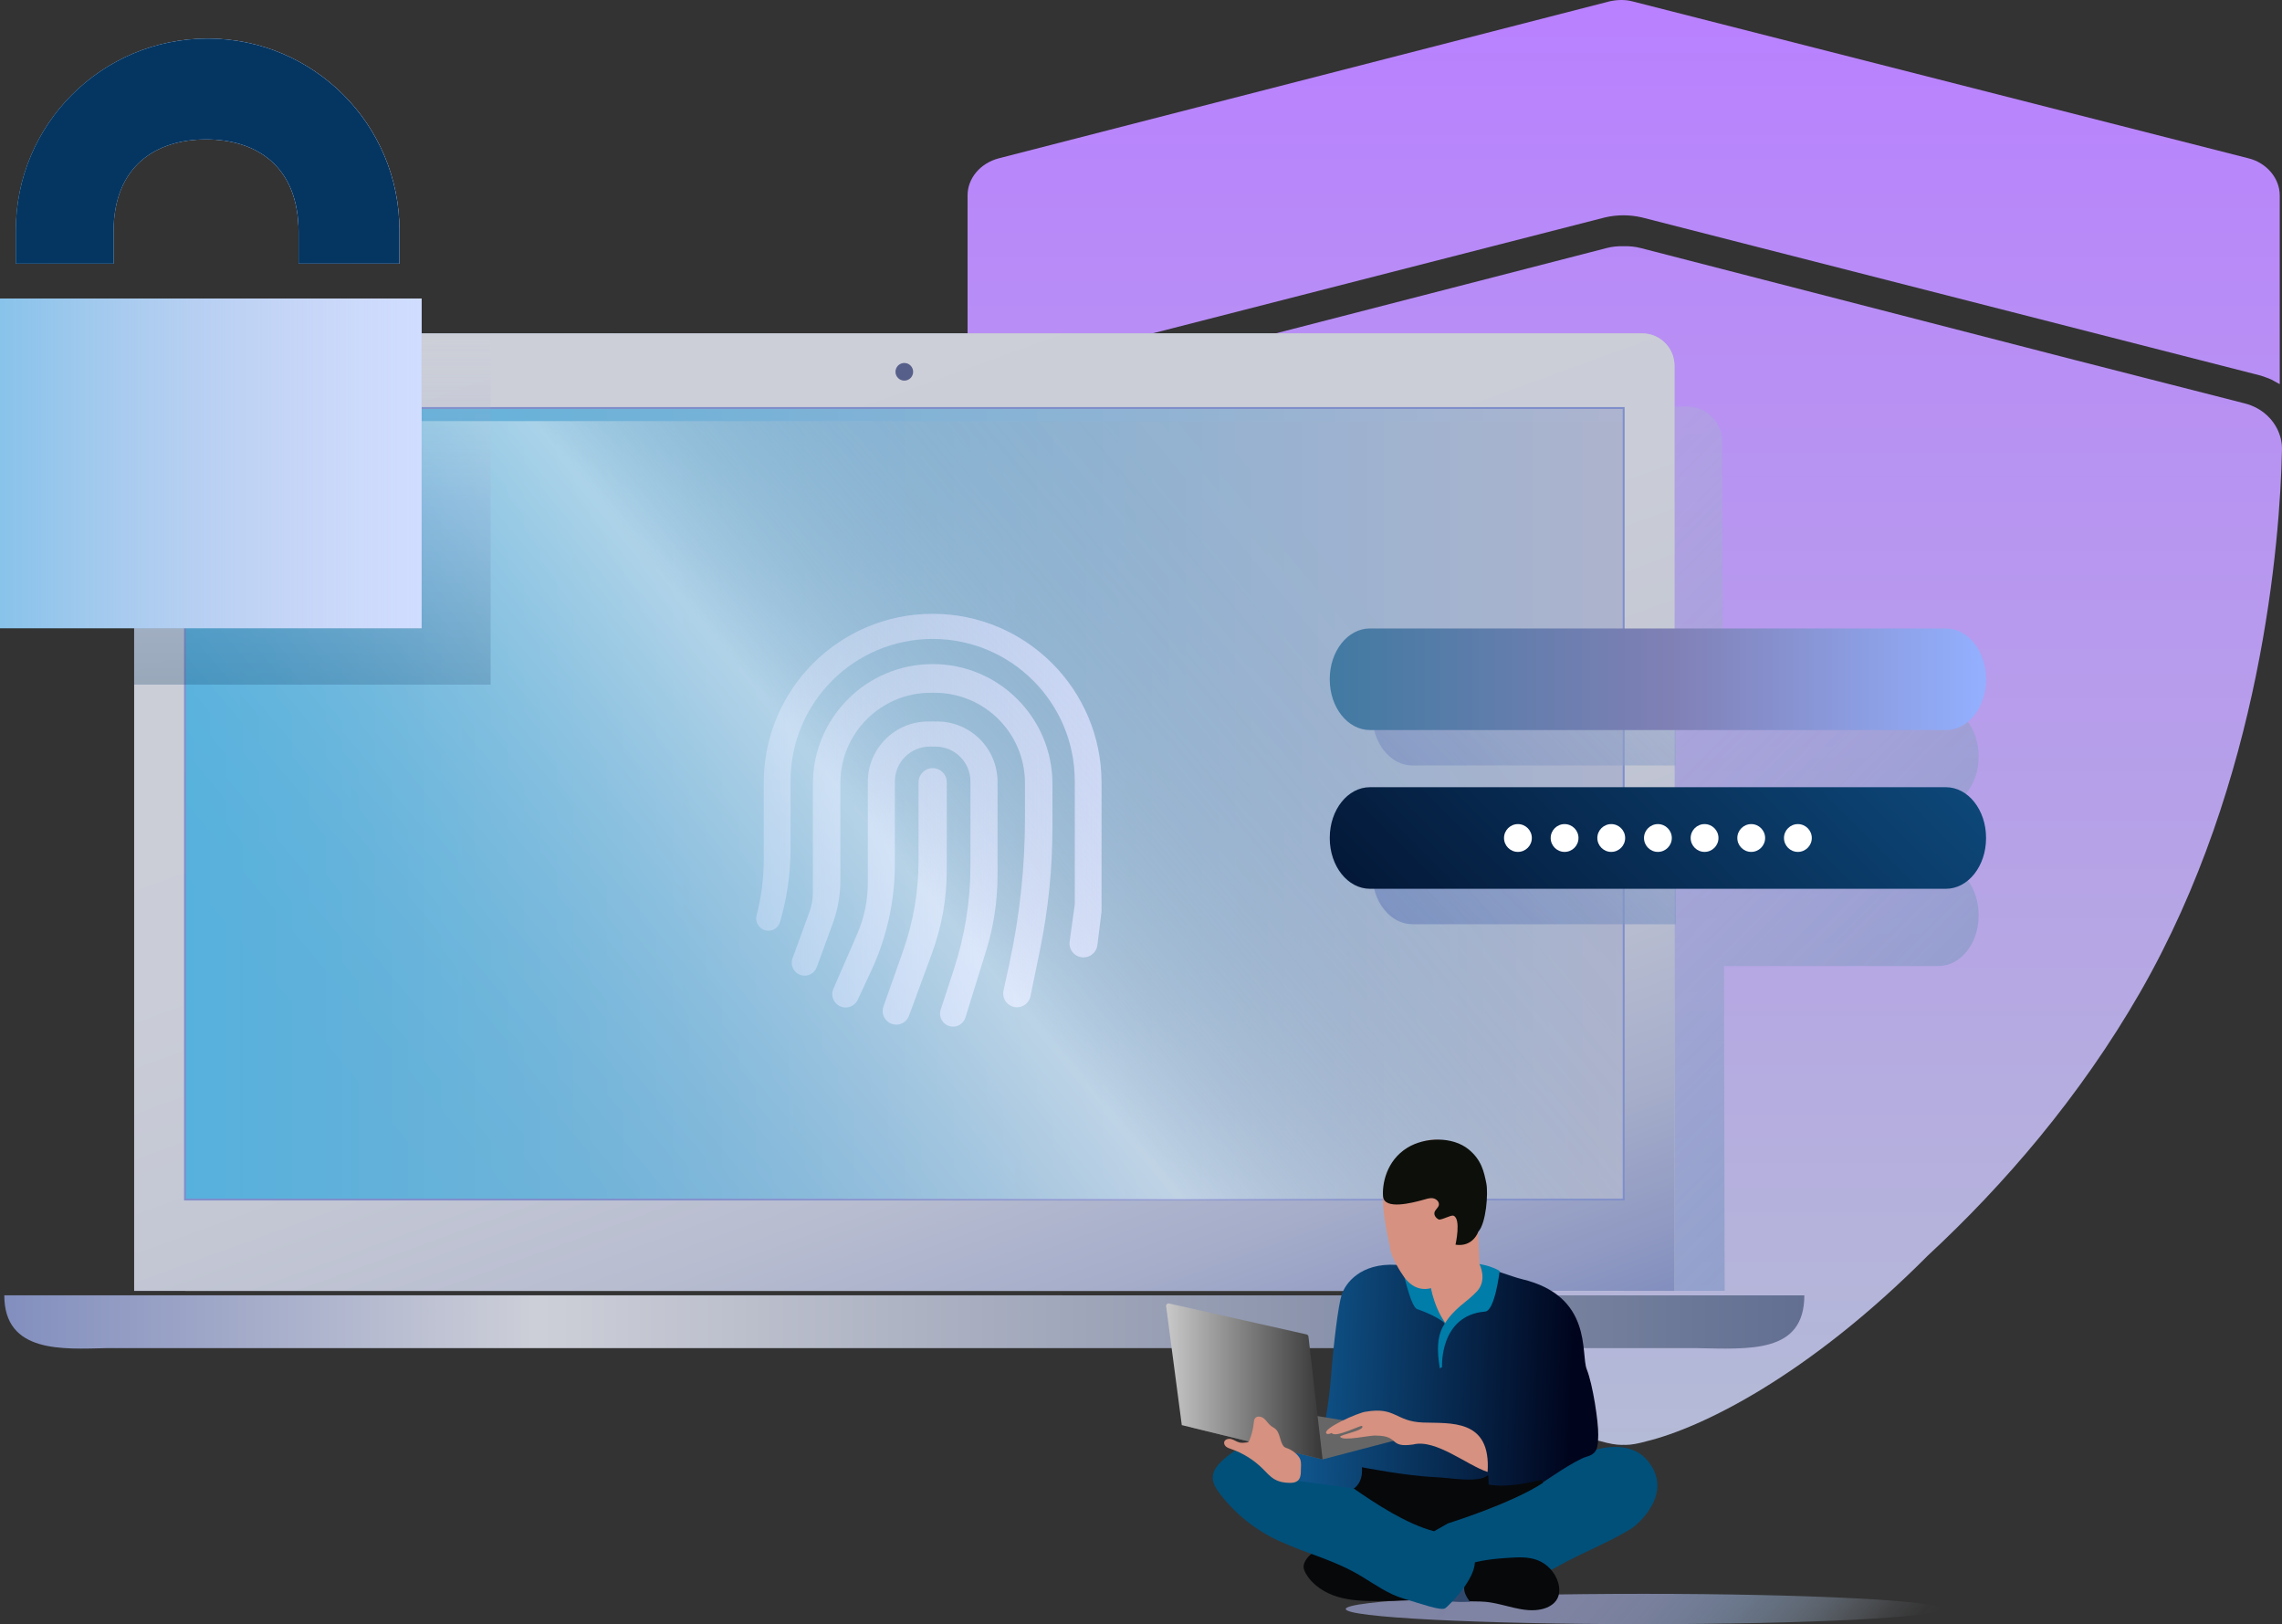 <svg xmlns="http://www.w3.org/2000/svg" xmlns:xlink="http://www.w3.org/1999/xlink" width="359.171" height="255.612" viewBox="0 0 359.171 255.612"><rect x="0" y="0" width="359.171" height="255.612" fill="#333333" stroke="none"/><defs><style>.cls-1{fill:url(#linear-gradient-7);}.cls-1,.cls-2,.cls-3,.cls-4,.cls-5,.cls-6,.cls-7{isolation:isolate;}.cls-8{fill:url(#linear-gradient-15);}.cls-9{fill:url(#linear-gradient-13);}.cls-2{fill:url(#linear-gradient-3);}.cls-2,.cls-4,.cls-6,.cls-7{mix-blend-mode:multiply;}.cls-10{fill:#30486c;}.cls-3{fill:url(#linear-gradient-6);}.cls-11{fill:url(#linear-gradient-2);}.cls-12{fill:#053561;}.cls-13{fill:#007da9;}.cls-4{fill:url(#linear-gradient-10);}.cls-14{fill:#fff;}.cls-15{fill:#d69180;}.cls-16{fill:url(#linear-gradient-4);}.cls-17{fill:url(#linear-gradient-5);}.cls-18{fill:url(#linear-gradient-8);}.cls-6{fill:url(#linear-gradient-9);opacity:.26;}.cls-19{fill:#666;}.cls-20{fill:#07080a;}.cls-21{fill:url(#linear-gradient-14);}.cls-22{fill:url(#linear-gradient-12);opacity:.42;}.cls-23{fill:url(#linear-gradient-17);}.cls-24{fill:none;stroke:#7f8ecb;stroke-miterlimit:10;stroke-width:.3px;}.cls-25{fill:#565f89;}.cls-26{fill:url(#linear-gradient-16);}.cls-7{fill:url(#linear-gradient-11);}.cls-27{fill:url(#linear-gradient);}.cls-28{fill:#00507a;}.cls-29{fill:#0d0f0a;}.cls-30{fill:url(#linear-gradient-18);}</style><linearGradient id="linear-gradient" x1="232.595" y1="230.001" x2="284.893" y2="276.592" gradientUnits="userSpaceOnUse"><stop offset="0" stop-color="#8084a5"></stop><stop offset=".35" stop-color="#8085a5" stop-opacity=".98"></stop><stop offset=".5" stop-color="#8088a8" stop-opacity=".902"></stop><stop offset=".61" stop-color="#808fad" stop-opacity=".774"></stop><stop offset=".7" stop-color="#8598b4" stop-opacity=".608"></stop><stop offset=".78" stop-color="#92a4bd" stop-opacity=".436"></stop><stop offset=".85" stop-color="#a3b3c8" stop-opacity=".25"></stop><stop offset=".91" stop-color="#b7c4d5" stop-opacity=".102"></stop><stop offset=".97" stop-color="#ced8e4" stop-opacity=".012"></stop><stop offset="1" stop-color="#dae3ec" stop-opacity="0"></stop></linearGradient><linearGradient id="linear-gradient-2" x1="255.551" y1="0" x2="255.551" y2="227.397" gradientUnits="userSpaceOnUse"><stop offset="0" stop-color="#b980ff"></stop><stop offset="1" stop-color="#b4bbd6"></stop></linearGradient><linearGradient id="linear-gradient-3" x1="449.74" y1="321.442" x2="146.143" y2="17.845" gradientUnits="userSpaceOnUse"><stop offset="0" stop-color="#093b67"></stop><stop offset=".276" stop-color="#6480bd"></stop><stop offset="1" stop-color="#cfd1da" stop-opacity="0"></stop></linearGradient><linearGradient id="linear-gradient-4" x1="29.114" y1="121.897" x2="255.552" y2="121.897" gradientUnits="userSpaceOnUse"><stop offset="0" stop-color="#56b1dc"></stop><stop offset="1" stop-color="#adb4cf"></stop></linearGradient><linearGradient id="linear-gradient-5" x1="21.116" y1="127.814" x2="263.549" y2="127.814" gradientUnits="userSpaceOnUse"><stop offset="0" stop-color="#8089c3"></stop><stop offset=".1" stop-color="#8a99c5"></stop><stop offset=".26" stop-color="#9eaac7"></stop><stop offset=".43" stop-color="#adb7c8"></stop><stop offset=".65" stop-color="#b5bec9"></stop><stop offset="1" stop-color="#b8c1ca"></stop></linearGradient><linearGradient id="linear-gradient-6" x1="180.055" y1="233.548" x2="103.756" y2="23.916" gradientUnits="userSpaceOnUse"><stop offset="0" stop-color="#828ebe"></stop><stop offset=".044" stop-color="#8f99c2"></stop><stop offset=".139" stop-color="#a5adca"></stop><stop offset=".249" stop-color="#b7bcd0"></stop><stop offset=".383" stop-color="#c3c7d4"></stop><stop offset=".564" stop-color="#cacdd7"></stop><stop offset="1" stop-color="#cdcfd8"></stop></linearGradient><linearGradient id="linear-gradient-7" x1=".675" y1="208.05" x2="283.99" y2="208.05" gradientUnits="userSpaceOnUse"><stop offset="0" stop-color="#828ebe"></stop><stop offset=".036" stop-color="#8b96c1"></stop><stop offset=".297" stop-color="#cdcfd8"></stop><stop offset="1" stop-color="#626f91"></stop></linearGradient><linearGradient id="linear-gradient-8" x1="119.02" y1="129.086" x2="173.377" y2="129.086" gradientUnits="userSpaceOnUse"><stop offset="0" stop-color="#d0ddff" stop-opacity="0"></stop><stop offset="0" stop-color="#d0ddff" stop-opacity=".41"></stop><stop offset="1" stop-color="#d0ddff"></stop></linearGradient><linearGradient id="linear-gradient-9" x1="49.171" y1="107.745" x2="49.171" y2="52.281" gradientUnits="userSpaceOnUse"><stop offset="0" stop-color="#093b67"></stop><stop offset=".517" stop-color="#6480bd"></stop><stop offset="1" stop-color="#cfd1da" stop-opacity="0"></stop></linearGradient><linearGradient id="linear-gradient-10" x1="196.633" y1="182.772" x2="329.139" y2="50.266" gradientUnits="userSpaceOnUse"><stop offset="0" stop-color="#093b67"></stop><stop offset=".112" stop-color="#6480bd"></stop><stop offset="1" stop-color="#cfd1da" stop-opacity="0"></stop></linearGradient><linearGradient id="linear-gradient-11" x1="184.142" y1="170.281" x2="316.648" y2="37.775" xlink:href="#linear-gradient-10"></linearGradient><linearGradient id="linear-gradient-12" x1="67.062" y1="190.12" x2="201.272" y2="78.322" gradientUnits="userSpaceOnUse"><stop offset=".005" stop-color="#fff" stop-opacity="0"></stop><stop offset=".072" stop-color="#fff" stop-opacity=".015"></stop><stop offset=".138" stop-color="#fff" stop-opacity=".062"></stop><stop offset=".203" stop-color="#fff" stop-opacity=".14"></stop><stop offset=".268" stop-color="#fff" stop-opacity=".249"></stop><stop offset=".334" stop-color="#fff" stop-opacity=".39"></stop><stop offset=".399" stop-color="#fff" stop-opacity=".562"></stop><stop offset=".463" stop-color="#fff" stop-opacity=".765"></stop><stop offset=".527" stop-color="#fff" stop-opacity=".996"></stop><stop offset=".528" stop-color="#fff"></stop><stop offset=".567" stop-color="#f0f0f2" stop-opacity=".867"></stop><stop offset=".624" stop-color="#dcdde0" stop-opacity=".692"></stop><stop offset=".684" stop-color="#cbcdd2" stop-opacity=".541"></stop><stop offset=".744" stop-color="#bebfc6" stop-opacity=".417"></stop><stop offset=".805" stop-color="#b3b5bc" stop-opacity=".322"></stop><stop offset=".867" stop-color="#abadb6" stop-opacity=".254"></stop><stop offset=".931" stop-color="#a7a9b2" stop-opacity=".213"></stop><stop offset="1" stop-color="#a6a8b1" stop-opacity=".2"></stop></linearGradient><linearGradient id="linear-gradient-13" x1="247.82" y1="217.457" x2="200.84" y2="215.733" gradientUnits="userSpaceOnUse"><stop offset="0" stop-color="#00041c"></stop><stop offset="1" stop-color="#115e98"></stop></linearGradient><linearGradient id="linear-gradient-14" x1="183.536" y1="217.405" x2="208.164" y2="217.405" gradientUnits="userSpaceOnUse"><stop offset="0" stop-color="#c9c9c9"></stop><stop offset="1" stop-color="#373737"></stop></linearGradient><linearGradient id="linear-gradient-15" x1="209.296" y1="106.902" x2="312.591" y2="106.902" gradientUnits="userSpaceOnUse"><stop offset="0" stop-color="#417aa2"></stop><stop offset=".52" stop-color="#8080b5"></stop><stop offset="1" stop-color="#93b0ff"></stop></linearGradient><linearGradient id="linear-gradient-16" x1="208.368" y1="184.459" x2="316.54" y2="76.288" xlink:href="#linear-gradient-13"></linearGradient><linearGradient id="linear-gradient-17" x1="0" y1="52.47" x2="66.36" y2="52.47" xlink:href="#linear-gradient-4"></linearGradient><linearGradient id="linear-gradient-18" x1="0" y1="52.47" x2="66.36" y2="52.47" xlink:href="#linear-gradient-8"></linearGradient></defs><g class="cls-5"><g id="Layer_2"><g id="Layer_5"><ellipse class="cls-27" cx="258.663" cy="253.225" rx="46.853" ry="2.387"></ellipse><path class="cls-11" d="M359.17,70.759v-.034c.011-.587-.059-1.163-.198-1.716-.006-.022-.008-.042-.014-.065-.02-.082-.048-.161-.07-.239-.717-2.467-2.771-4.522-5.622-5.227l-26.769-6.838-68.277-17.605c-.855-.22-1.758-.31-2.667-.279-.909-.031-1.812.056-2.667.279l-68.278,17.605-26.769,6.838c-2.853.706-4.908,2.763-5.625,5.23-.023.079-.051.158-.071.24-.006.023-.009.042-.014.065-.138.553-.209,1.129-.198,1.716v.116c.296,14.139,3.178,52.005,22.335,85.341,9.446,16.428,21.455,30.341,33.384,41.396,18.963,19.061,35.729,27.17,44.309,29.247,1.321.375,2.427.57,3.268.57.099,0,.214-.008.322-.011.108.003.22.011.319.011.844,0,1.947-.195,3.271-.57,8.577-2.077,25.346-10.185,44.309-29.247,11.927-11.055,23.938-24.968,33.384-41.396,19.157-33.336,22.038-71.204,22.335-85.341v-.082l.003-.003ZM152.288,30.757c0-2.695,1.992-5.069,4.908-5.839L253.312.218c1.137-.257,2.418-.322,3.629,0l96.968,24.7c2.845.706,4.908,3.144,4.908,5.839v29.704s-.926-.514-1.282-.706c-.355-.192-1.708-.641-1.708-.641l-97.394-24.892c-1.922-.449-3.912-.449-5.834,0l-97.394,24.957s-.855.257-1.566.579c-.711.322-1.352.706-1.352.706v-29.707Z"></path><path class="cls-2" d="M305.109,127.052c3.49,0,6.32-3.563,6.32-7.958v-.071c0-4.395-2.829-7.956-6.32-7.956h-33.908l-.148-41.608c-.011-3.031-2.471-5.483-5.502-5.483l-9.58.279-.084,138.894h15.565l-.106-51.113h33.763c3.49,0,6.32-3.563,6.32-7.958v-.071c0-4.395-2.829-7.956-6.32-7.956h-33.819l-.032-8.996h33.851Z"></path><path class="cls-14" d="M29.114,60.59c0-3.079,2.497-5.574,5.574-5.574h215.289c3.077,0,5.574,2.495,5.574,5.574v142.568H29.114V60.59Z"></path><path class="cls-16" d="M29.114,188.78V55.015h226.438v133.765H29.114Z"></path><path class="cls-17" d="M263.549,203.159V57.558c0-2.81-2.278-5.089-5.089-5.089H26.207c-2.812,0-5.091,2.279-5.091,5.091v145.594l242.433.004ZM29.116,188.78v-124.567h226.438v124.567H29.116Z"></path><path class="cls-3" d="M263.549,203.159V57.558c0-2.81-2.278-5.089-5.089-5.089H26.207c-2.812,0-5.091,2.279-5.091,5.091v145.594l242.433.004ZM29.116,188.78v-124.567h226.438v124.567H29.116Z"></path><rect class="cls-24" x="29.116" y="64.213" width="226.438" height="124.567"></rect><circle class="cls-25" cx="142.333" cy="58.514" r="1.388"></circle><path class="cls-1" d="M.675,203.857c0,9.182,9.256,8.46,16.163,8.312h250.071c8.449.148,17.08.873,17.08-8.306l-283.314-.006Z"></path><path class="cls-18" d="M143.075,159.856c-.363.988-1.39,1.565-2.422,1.362-1.281-.252-2.039-1.582-1.605-2.813l3.089-8.746c1.613-4.566,2.437-9.374,2.437-14.217v-12.333c0-1.226.995-2.221,2.221-2.221,1.227,0,2.221.994,2.221,2.221v13.809c0,4.476-.789,8.917-2.333,13.119l-3.608,9.819ZM157.004,137.769c0,4.025-.606,8.028-1.797,11.873l-3.249,10.49c-.303.978-1.283,1.581-2.293,1.411-1.232-.208-1.99-1.462-1.603-2.65l2.097-6.426c1.712-5.245,2.584-10.727,2.584-16.244v-13.225c0-3.037-2.462-5.498-5.498-5.498h-.902c-3.036,0-5.498,2.462-5.498,5.498v13.007c0,5.772-1.259,11.474-3.689,16.709l-2.147,4.626c-.475,1.022-1.671,1.489-2.712,1.059-1.088-.45-1.595-1.704-1.126-2.784l3.737-8.597c1.107-2.547,1.679-5.295,1.679-8.073v-15.891c0-5.251,4.257-9.508,9.508-9.508h1.4c5.251,0,9.509,4.257,9.509,9.508v14.715ZM165.647,130.224c0,6.466-.655,12.915-1.956,19.249l-1.504,7.324c-.22,1.073-1.208,1.813-2.3,1.724-1.304-.107-2.217-1.338-1.94-2.617l.944-4.364c1.618-7.482,2.433-15.114,2.433-22.769v-5.526c0-7.851-6.365-14.216-14.216-14.216h-.625c-7.85,0-14.214,6.364-14.215,14.214v15.287c-.001,2.338-.411,4.657-1.215,6.853l-2.502,6.837c-.383,1.048-1.539,1.59-2.59,1.216-1.063-.379-1.613-1.551-1.226-2.611l2.669-7.306c.357-.978.54-2.012.54-3.053v-17.104c0-10.411,8.441-18.851,18.852-18.851h0c10.412,0,18.852,8.44,18.852,18.852v6.864ZM173.377,143.321c0,.09-.005.181-.017.271l-.639,5.153c-.14,1.123-1.106,1.958-2.237,1.931-1.315-.031-2.309-1.2-2.13-2.502l.789-5.721c.013-.1.021-.2.021-.301v-19.228c0-12.354-10.015-22.369-22.369-22.369h0c-12.354,0-22.368,10.015-22.368,22.369v10.586c0,3.92-.554,7.82-1.645,11.585-.262.901-1.137,1.482-2.069,1.371-1.154-.137-1.923-1.26-1.632-2.385.751-2.904,1.131-5.891,1.131-8.891v-12.007c0-14.681,11.901-26.582,26.582-26.582s26.582,11.901,26.582,26.582v20.137Z"></path><rect class="cls-6" x="21.115" y="52.281" width="56.112" height="55.464"></rect><path class="cls-4" d="M215.989,137.426v.071c0,4.395,2.83,7.958,6.32,7.958h41.47v-15.986h-41.47c-3.49,0-6.32,3.561-6.32,7.956Z"></path><path class="cls-7" d="M222.31,104.488c-3.49,0-6.32,3.561-6.32,7.956v.071c0,4.395,2.83,7.958,6.32,7.958h41.47v-15.986h-41.47Z"></path><rect class="cls-22" x="28.937" y="66.277" width="226.468" height="122.553"></rect><path class="cls-28" d="M229.952,247.696c1.151,1.036,2.22,2.163,3.193,3.367,1.419-1.825,3.525-1.06,5.635-2.005,2.432-1.089,4.102-1.239,6.421-2.551,3.938-2.229,7.643-3.556,11.511-5.904.87-.528,7.144-5.689,2.382-10.981-1.077-1.197-2.664-1.793-4.271-1.881-.817-.044-1.639-.009-2.444.136-2.724.49-5.06,2.176-7.265,3.849-4.611,3.497-10.955,6.06-16.514,7.667-1.123.325-4.58,2.117-4.481,3.596.059.886,2.029,1.732,2.664,2.186,1.099.785,2.165,1.618,3.169,2.521Z"></path><path class="cls-20" d="M205.459,245.644c-.146.26-.263.544-.279.841-.021.417.157.819.366,1.18,1.065,1.837,2.997,3.048,5.032,3.653s4.189.666,6.312.662c1.615-.003,3.23-.042,4.843-.117.695-.032,1.484-.119,1.896-.679.43-.584.225-1.454-.265-1.989s-1.191-.814-1.868-1.076c-3.246-1.259-6.482-2.545-9.738-3.778-2.113-.801-5.01-.984-6.301,1.304Z"></path><path class="cls-20" d="M237.371,245.177c1.548-.102,3.153-.196,4.604.356,1.535.585,2.771,1.906,3.252,3.476.258.842.297,1.791-.107,2.573-.458.885-1.412,1.419-2.381,1.655-2.925.714-5.885-.852-8.883-1.137-1.104-.105-2.219-.035-3.325-.117-.263-.02-.534-.05-.767-.174-.254-.135-.441-.367-.605-.604-3.551-5.142,4.894-5.811,8.212-6.029Z"></path><path class="cls-10" d="M231.499,246.4s-.437,1.58-.829,2.526c-.47,1.133-.183,1.996.692,3.149-2.036.119-3.123-.031-5.144-.309-2.463-.338-4.623-1.405-6.202-1.899.428.134,2.918-5.762,4.214-5.862.974-.075,1.385.125,2.285.482,1.352.536,4.809,1.6,4.983,1.914Z"></path><path class="cls-28" d="M192.676,229.597c-.878.768-1.769,1.713-1.804,2.879-.029.949.524,1.811,1.098,2.568,2.438,3.212,5.683,5.806,9.354,7.476,4.63,2.106,8.603,2.942,12.964,5.561,2.236,1.342,4.111,2.748,6.608,3.502,3.131.945,5.837,1.91,6.535,1.547.455-.237,7.147-6.713,3.749-9.336-.63-.486-15.821-7.872-19.515-10.423-2.766-1.91-8.059-3.558-11.133-4.975-3.215-1.482-5.171-1.147-7.855,1.201Z"></path><path class="cls-9" d="M219.816,199.064c-5.693-.34-8.077,2.916-8.65,4.714s-1.304,8.062-1.679,12.908c-.401,5.191-1.366,9.3-1.366,9.3l-4.971,2.983c1.325,1.323,1.08,4.088,1.08,4.088l11.218,1.53s20.471,1.046,25.484-.931l1.862-.333s5.19-3.576,6.911-4.062,1.801-1.428,1.845-3.421c.044-1.992-.839-7.921-1.81-10.351-.971-2.43,1.006-11.504-10.195-14.176-1.467-.35-4.192-1.438-8.496-2.715-1.665-.494-11.232.466-11.232.466Z"></path><path class="cls-15" d="M224.671,202.767c1.11,1.233,1.213,4.061,3.075,5.872.723-.433,4.961-2.838,6.082-5.266.914-1.979-.25-3.712-.97-4.437,0,0-.184-4.101-.186-5.085"></path><path class="cls-13" d="M232.858,198.936s1.281,2.461-.371,4.272c-1.652,1.811-3.588,2.554-5.297,5.431-1.431,2.408-.671,5.804-.583,6.701l.364-.177s-.461-8.151,6.779-8.747c1.549-.128,2.281-6.354,2.281-6.354,0,0-.087-.235-1.593-.748-.626-.213-1.58-.378-1.58-.378Z"></path><path class="cls-13" d="M227.593,208.384s-1.249-1.22-4.555-2.36c-1.057-.364-2.398-6.743-2.398-6.743l.411-.682,3.991,2.944s.259,3.623,2.551,6.842Z"></path><path class="cls-15" d="M220.759,200.631c.673,1.039,1.558,1.888,2.742,2.149,2.156.475,4.132-1.208,5.699-2.763.75-.744,1.513-1.504,1.996-2.444.465-.904,1.175-2.066,1.348-3.068.364-2.103,1.164-3.984,1.016-6.306-.097-1.52.054-2.963-.545-4.363-.475-1.112-1.429-1.945-2.418-2.639-1.63-1.143-3.584-2.045-5.556-1.769-1.792.251-3.339,1.457-4.403,2.92-1.224,1.683-2.839,4.417-2.949,6.559-.108,2.111,1.065,7.265,1.065,7.265.122,1.761,2.006,4.458,2.006,4.458Z"></path><path class="cls-29" d="M223.886,188.865c.529-.143,1.063-.355,1.607-.289s1.089.554.971,1.089c-.097.441-.586.713-.687,1.153-.1.436.228.868.619,1.084s1.951-.728,2.37-.573c1.246.46.321,4.562.321,4.562,2.774.417,3.584-2.039,3.584-2.039,1.244-1.355,1.585-6.068,1.263-7.637-.357-1.742-.715-3.623-2.768-5.314-2.511-2.068-6.892-1.977-9.66-.268-3.341,2.062-3.97,5.76-3.825,7.64.171,2.209,4.671,1.007,6.204.593Z"></path><path class="cls-19" d="M208.234,229.661l14.317-3.751c.298-.078.278-.507-.026-.557l-18.623-3.054c-.026-.004-.052-.005-.078-.002l-16.217,1.809c-.317.035-.345.485-.036.56l20.523,4.996c.046.011.094.011.14-.001Z"></path><path class="cls-21" d="M183.54,205.565l2.466,18.72,22.16,5.394-2.228-19.338c-.019-.162-.138-.294-.297-.33l-21.635-4.87c-.26-.059-.499.16-.465.424Z"></path><path class="cls-15" d="M202.644,227.945c-.165-.06-.339-.105-.48-.208-.114-.083-.199-.199-.272-.319-.492-.824-.452-1.974-1.198-2.578-.194-.157-.426-.261-.627-.408-.43-.316-.694-.811-1.099-1.159s-1.098-.492-1.429-.073c-.165.209-.187.493-.213.758-.091.919-.314,1.826-.661,2.682-.045.111-.097.228-.196.296-.085.058-.192.072-.294.085-.361.043-.73.086-1.083.003-.45-.106-.832-.407-1.277-.534s-1.044.022-1.139.475c-.057.274.103.556.324.728s.495.258.76.35c1.861.642,3.573,1.709,4.97,3.096.596.592,1.148,1.251,1.876,1.671.729.42,1.588.569,2.429.565.42-.002.867-.051,1.194-.315.41-.332.518-.913.513-1.441-.005-.62.138-1.517-.156-2.086-.351-.68-1.239-1.331-1.942-1.586Z"></path><path class="cls-20" d="M213.08,234.264s1.498-.837,1.275-3.347c0,0,7,1.366,11.459,1.555,2.686.114,6.996.984,8.425-.339l.065,1.504c2.959.544,6.516-.339,8.344-.724l.202.465c-4.914,3.229-14.971,6.381-14.971,6.381l-2.165,1.229c-4.308-1.105-9.351-4.431-12.632-6.724Z"></path><path class="cls-15" d="M216.579,225.935c3.812.033,1.892,1.966,5.852,1.399,3.536-.913,8.536,3.31,11.707,4.322.568-8.436-5.885-7.614-10.19-7.778-4.322-.164-4.272-2.516-8.989-1.701-1.035.077-7.122,2.739-6.142,3.463.559.413,3.34-1.788,3.68-1.917,0,0-3.178,1.676-2.882,1.826.619.79,4.6-1.318,4.764-1.125.593.699-3.655,1.388-3.443,1.714.478.734,4.734-.303,5.643-.203Z"></path><path class="cls-8" d="M306.271,98.909h-90.656c-3.49,0-6.32,3.561-6.32,7.956v.072c0,4.395,2.83,7.958,6.32,7.958h90.656c3.49,0,6.32-3.563,6.32-7.958v-.072c0-4.395-2.83-7.956-6.32-7.956Z"></path><path class="cls-26" d="M312.591,131.848v.072c0,4.395-2.83,7.958-6.32,7.958h-90.656c-3.49,0-6.32-3.563-6.32-7.958v-.072c0-4.395,2.83-7.956,6.32-7.956h90.656c3.49,0,6.32,3.561,6.32,7.956Z"></path><circle class="cls-14" cx="238.911" cy="131.885" r="2.188"></circle><circle class="cls-14" cx="246.255" cy="131.885" r="2.188"></circle><circle class="cls-14" cx="253.599" cy="131.885" r="2.188"></circle><circle class="cls-14" cx="260.943" cy="131.885" r="2.188"></circle><circle class="cls-14" cx="268.287" cy="131.885" r="2.188"></circle><circle class="cls-14" cx="275.631" cy="131.885" r="2.188"></circle><circle class="cls-14" cx="282.975" cy="131.885" r="2.188"></circle><path class="cls-23" d="M2.495,36.254c0-16.671,13.515-30.186,30.186-30.186s30.185,13.515,30.185,30.186v5.239h-15.87v-4.989c0-10.471-6.758-14.565-14.565-14.565s-14.564,4.094-14.564,14.565v4.989H2.495v-5.239ZM66.36,98.871H0v-51.89h66.36v51.89Z"></path><path class="cls-30" d="M2.495,36.254c0-16.671,13.515-30.186,30.186-30.186s30.185,13.515,30.185,30.186v5.239h-15.87v-4.989c0-10.471-6.758-14.565-14.565-14.565s-14.564,4.094-14.564,14.565v4.989H2.495v-5.239ZM66.36,98.871H0v-51.89h66.36v51.89Z"></path><path class="cls-12" d="M2.495,36.254c0-16.671,13.515-30.186,30.186-30.186s30.185,13.515,30.185,30.186v5.239h-15.87v-4.989c0-10.471-6.758-14.565-14.565-14.565s-14.564,4.094-14.564,14.565v4.989H2.495v-5.239Z"></path></g></g></g></svg>